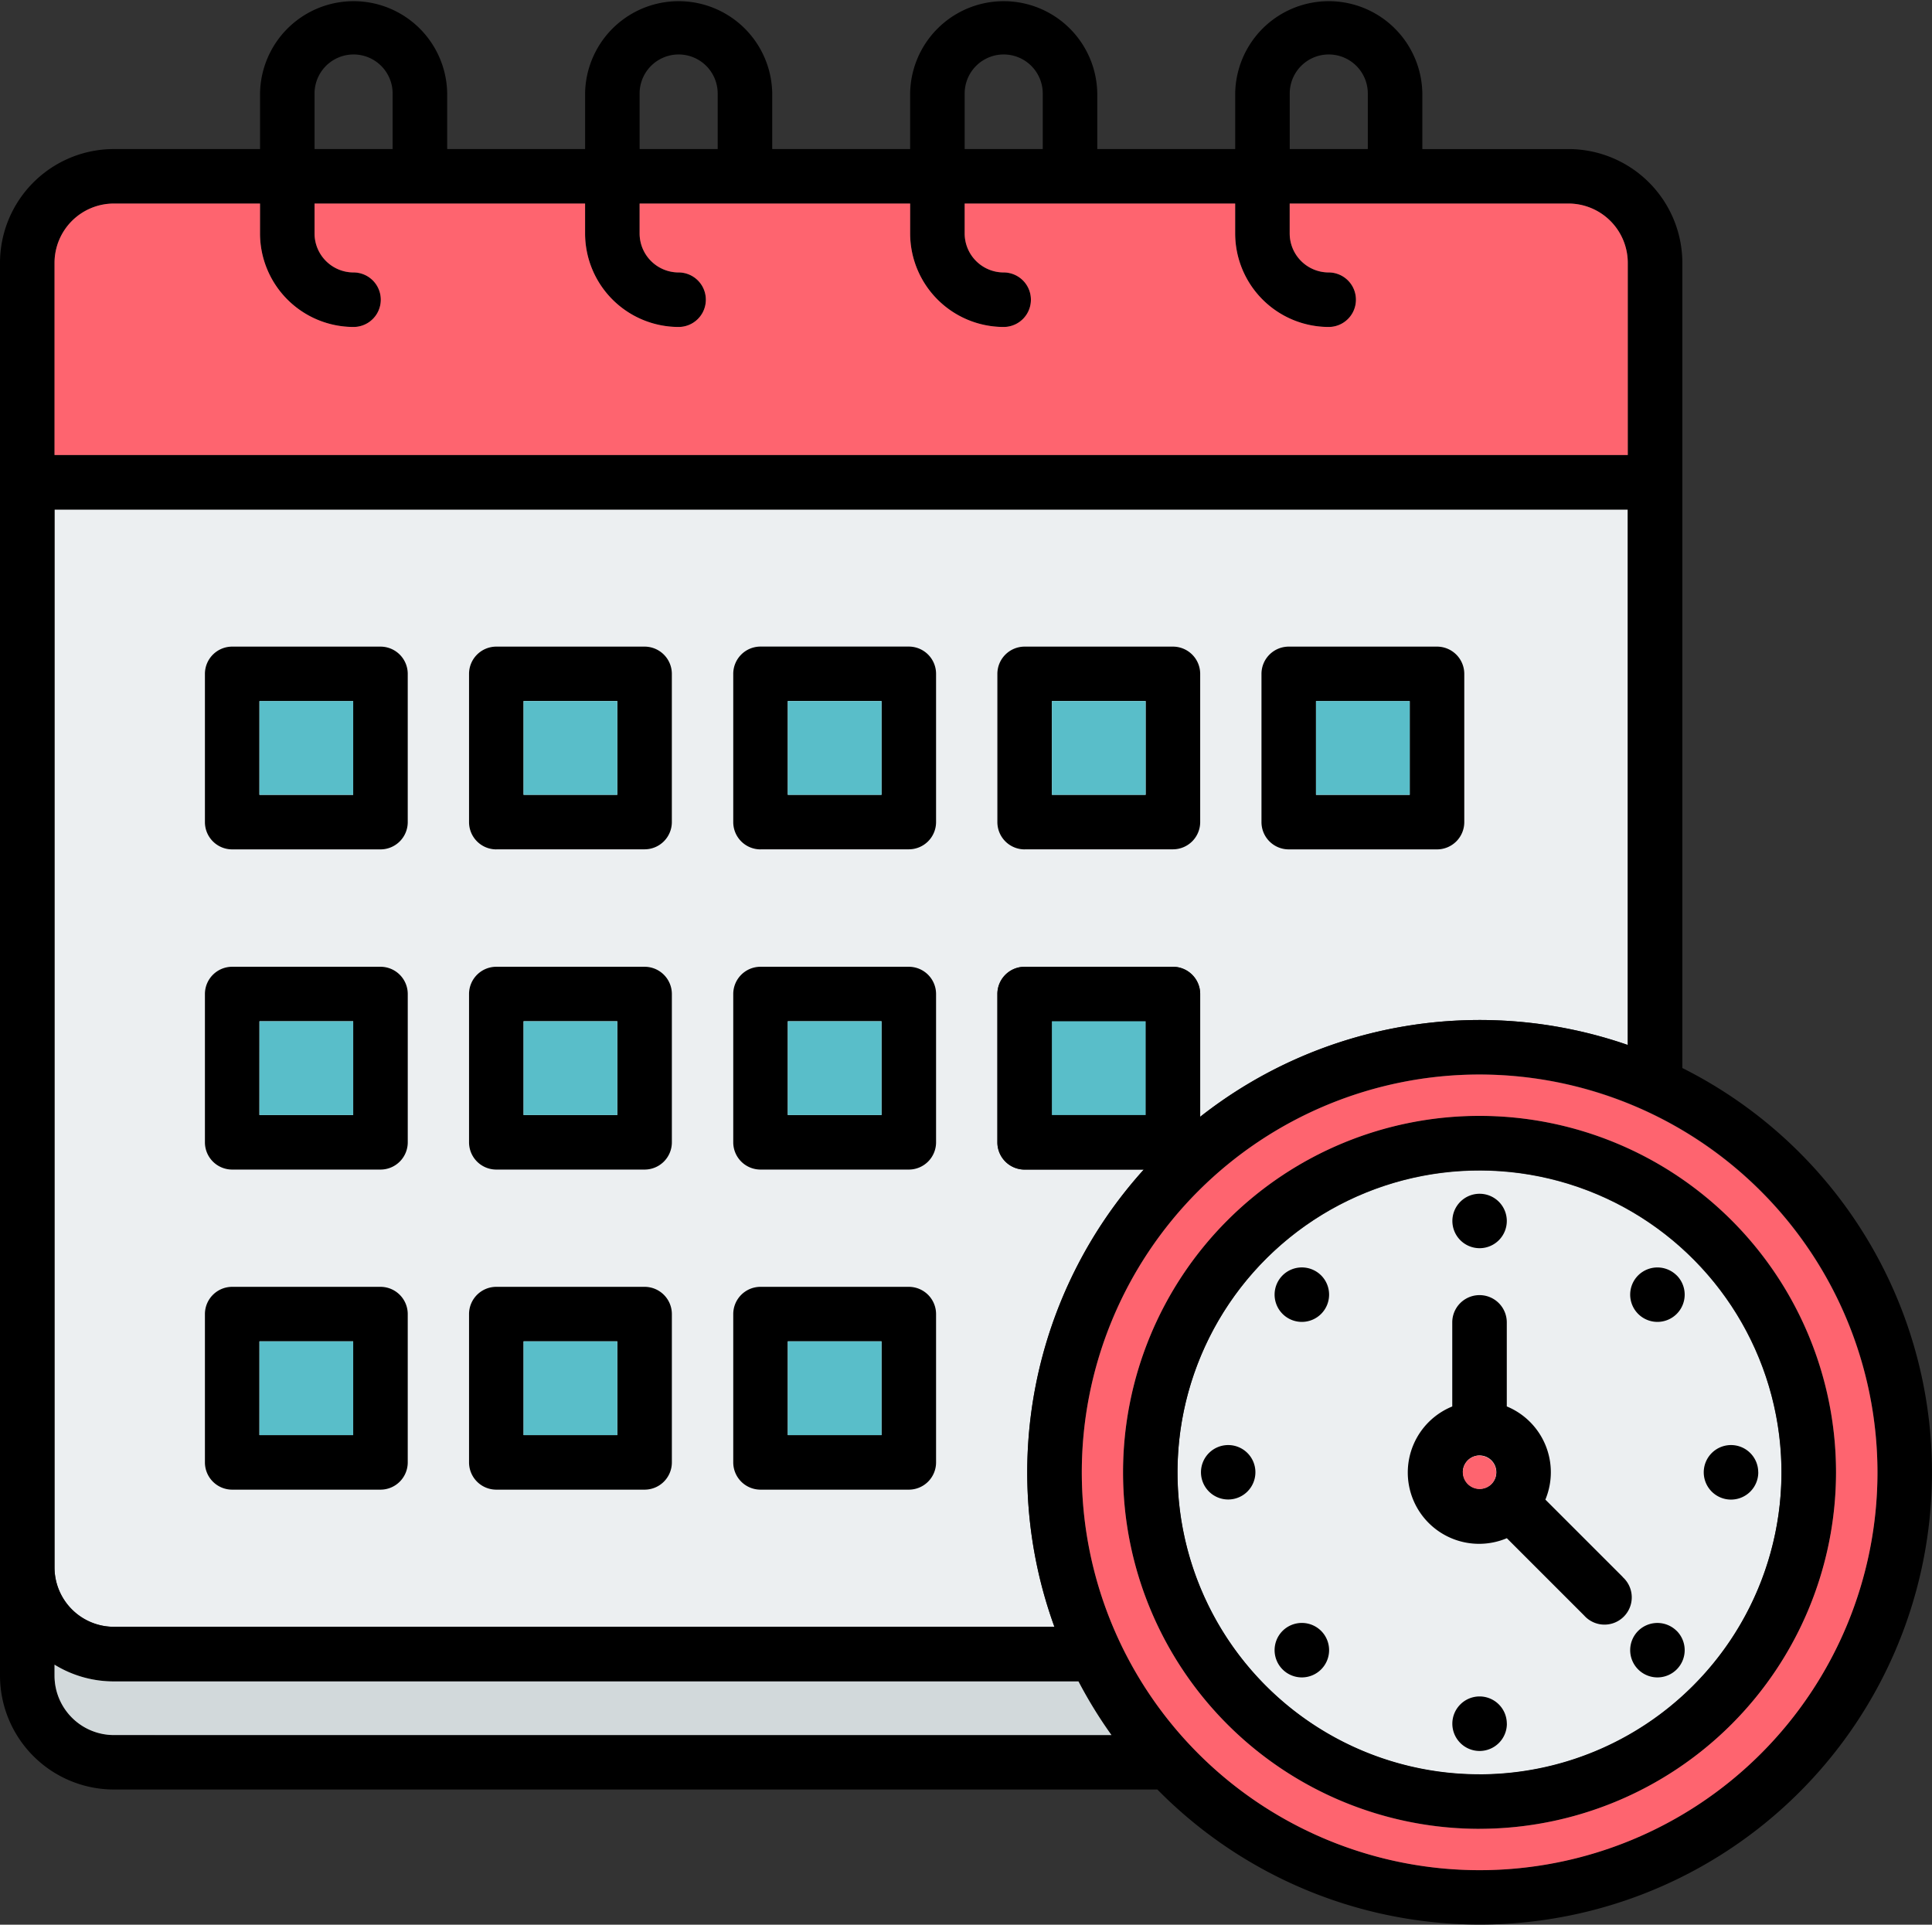 <?xml version="1.0" encoding="UTF-8"?>
<svg xmlns="http://www.w3.org/2000/svg" width="115.435" height="115" viewBox="0 0 115.435 115">
  <rect x="0" y="0" width="115.435" height="115" fill="#333333" stroke="none"/>
  <g id="Group_455" data-name="Group 455" transform="translate(-8 -8.935)">
    <path id="Path_4895" data-name="Path 4895" d="M22,139.751v63.207a3.55,3.55,0,0,0,3.543,3.55h56.2a27,27,0,0,1,5.341-27.319H79.963a1.629,1.629,0,0,1-1.629-1.629V168.7a1.629,1.629,0,0,1,1.629-1.629h8.86a1.629,1.629,0,0,1,1.629,1.629v7.334A27,27,0,0,1,116,171.743V139.751Z" transform="translate(-10.742 -100.371)" fill="#eceff1"></path>
    <circle id="Ellipse_10" data-name="Ellipse 10" cx="18.044" cy="18.044" r="18.044" transform="translate(75.266 82.612) rotate(-10.894)" fill="#eceff1"></circle>
    <path id="Path_4896" data-name="Path 4896" d="M108.519,72.752V24.642a6.809,6.809,0,0,0-6.8-6.8H92.983V14.522a5.591,5.591,0,0,0-11.181,0v3.319H73.561V14.522a5.591,5.591,0,0,0-11.181,0v3.319h-8.24V14.522a5.591,5.591,0,0,0-11.181,0v3.319h-8.24V14.522a5.591,5.591,0,0,0-11.181,0v3.319H14.8a6.809,6.809,0,0,0-6.8,6.8v84.41a6.812,6.812,0,0,0,6.8,6.808H77.152a27.021,27.021,0,1,0,31.367-43.109ZM85.06,14.522a2.332,2.332,0,0,1,4.665,0v3.319H85.06Zm-19.422,0a2.332,2.332,0,0,1,4.665,0v3.319H65.638Zm-19.422,0a2.332,2.332,0,0,1,4.665,0v3.319H46.216Zm-19.422,0a2.332,2.332,0,0,1,4.665,0v3.319H26.795ZM14.8,21.1h8.735v1.788a5.594,5.594,0,0,0,5.587,5.587,1.629,1.629,0,1,0,0-3.258,2.332,2.332,0,0,1-2.329-2.329V21.1H42.958v1.788a5.594,5.594,0,0,0,5.587,5.587,1.629,1.629,0,0,0,0-3.258,2.332,2.332,0,0,1-2.329-2.329V21.1H62.38v1.788a5.594,5.594,0,0,0,5.587,5.587,1.629,1.629,0,0,0,0-3.258,2.332,2.332,0,0,1-2.329-2.329V21.1H81.8v1.788a5.594,5.594,0,0,0,5.587,5.587,1.629,1.629,0,0,0,0-3.258,2.332,2.332,0,0,1-2.329-2.329V21.1h16.658a3.547,3.547,0,0,1,3.543,3.543V36.122h-94V24.642A3.547,3.547,0,0,1,14.8,21.1ZM11.258,39.38h94V71.372A27,27,0,0,0,79.71,75.663V68.329A1.629,1.629,0,0,0,78.081,66.7h-8.86a1.629,1.629,0,0,0-1.629,1.629v8.86a1.629,1.629,0,0,0,1.629,1.629h7.116A27,27,0,0,0,71,106.137H14.8a3.55,3.55,0,0,1-3.543-3.55V39.38ZM76.452,75.559h-5.6v-5.6h5.6ZM14.8,112.6a3.55,3.55,0,0,1-3.543-3.55V108.4a6.756,6.756,0,0,0,3.543,1H72.437a27.069,27.069,0,0,0,1.972,3.207Zm81.6,8.075a23.77,23.77,0,1,1,23.776-23.77A23.8,23.8,0,0,1,96.4,120.677Zm0-45.071a21.3,21.3,0,1,0,21.3,21.3A21.326,21.326,0,0,0,96.4,75.605Zm0,39.345a18.043,18.043,0,1,1,18.043-18.043A18.064,18.064,0,0,1,96.4,114.951Zm8.554-11.794-4.619-4.618a4.256,4.256,0,0,0-2.306-5.568V87.948a1.629,1.629,0,1,0-3.258,0v5.024a4.26,4.26,0,1,0,3.261,7.871l4.619,4.619a1.629,1.629,0,1,0,2.3-2.3Zm-9.55-6.25a1,1,0,1,1,1.709.7l0,0,0,0a1,1,0,0,1-1.7-.713ZM21.873,59.686h8.86a1.629,1.629,0,0,0,1.629-1.629V49.2a1.629,1.629,0,0,0-1.629-1.629h-8.86A1.629,1.629,0,0,0,20.244,49.2v8.86A1.629,1.629,0,0,0,21.873,59.686Zm1.629-8.86h5.6v5.6H23.5ZM21.873,97.942h8.86a1.629,1.629,0,0,0,1.629-1.629v-8.86a1.629,1.629,0,0,0-1.629-1.629h-8.86a1.629,1.629,0,0,0-1.629,1.629v8.86A1.629,1.629,0,0,0,21.873,97.942Zm1.629-8.86h5.6v5.6H23.5Zm14.151-29.4h8.86a1.629,1.629,0,0,0,1.629-1.629V49.2a1.629,1.629,0,0,0-1.629-1.629h-8.86A1.629,1.629,0,0,0,36.025,49.2v8.86A1.629,1.629,0,0,0,37.654,59.686Zm1.629-8.86h5.6v5.6h-5.6ZM37.654,97.942h8.86a1.629,1.629,0,0,0,1.629-1.629v-8.86a1.629,1.629,0,0,0-1.629-1.629h-8.86a1.629,1.629,0,0,0-1.629,1.629v8.86A1.629,1.629,0,0,0,37.654,97.942Zm1.629-8.86h5.6v5.6h-5.6Zm14.158-29.4H62.3a1.629,1.629,0,0,0,1.629-1.629V49.2A1.629,1.629,0,0,0,62.3,47.568h-8.86A1.629,1.629,0,0,0,51.811,49.2v8.86A1.629,1.629,0,0,0,53.441,59.686Zm1.629-8.86h5.6v5.6h-5.6ZM53.441,97.942H62.3a1.629,1.629,0,0,0,1.629-1.629v-8.86A1.629,1.629,0,0,0,62.3,85.824h-8.86a1.629,1.629,0,0,0-1.629,1.629v8.86A1.629,1.629,0,0,0,53.441,97.942Zm1.629-8.86h5.6v5.6h-5.6Zm14.151-29.4h8.86a1.629,1.629,0,0,0,1.629-1.629V49.2a1.629,1.629,0,0,0-1.629-1.629h-8.86A1.629,1.629,0,0,0,67.592,49.2v8.86A1.629,1.629,0,0,0,69.221,59.686Zm1.629-8.86h5.6v5.6h-5.6ZM85,59.686h8.86a1.629,1.629,0,0,0,1.629-1.629V49.2a1.629,1.629,0,0,0-1.629-1.629H85A1.629,1.629,0,0,0,83.372,49.2v8.86A1.629,1.629,0,0,0,85,59.686Zm1.629-8.86h5.6v5.6h-5.6ZM21.874,78.817h8.86a1.629,1.629,0,0,0,1.629-1.629v-8.86A1.629,1.629,0,0,0,30.733,66.7h-8.86a1.629,1.629,0,0,0-1.629,1.629v8.86A1.629,1.629,0,0,0,21.874,78.817Zm1.629-8.86h5.6v5.6H23.5Zm14.151,8.86h8.86a1.629,1.629,0,0,0,1.629-1.629v-8.86A1.629,1.629,0,0,0,46.514,66.7h-8.86a1.629,1.629,0,0,0-1.629,1.629v8.86A1.629,1.629,0,0,0,37.654,78.817Zm1.629-8.86h5.6v5.6h-5.6Zm14.158,8.86H62.3a1.629,1.629,0,0,0,1.629-1.629v-8.86A1.629,1.629,0,0,0,62.3,66.7h-8.86a1.629,1.629,0,0,0-1.629,1.629v8.86A1.629,1.629,0,0,0,53.441,78.817Zm1.629-8.86h5.6v5.6h-5.6ZM94.778,81.886A1.626,1.626,0,1,1,96.4,83.515,1.627,1.627,0,0,1,94.778,81.886Zm-7.844,3.252a1.628,1.628,0,1,1-2.3,0A1.633,1.633,0,0,1,86.934,85.138ZM83.009,96.907a1.626,1.626,0,1,1-1.629-1.629A1.624,1.624,0,0,1,83.009,96.907Zm3.925,9.473a1.628,1.628,0,1,1-2.3,0A1.632,1.632,0,0,1,86.934,106.38Zm11.1,5.548a1.629,1.629,0,1,1-1.63-1.63A1.629,1.629,0,0,1,98.031,111.929Zm10.146-5.548a1.628,1.628,0,1,1-2.3,0A1.632,1.632,0,0,1,108.177,106.38Zm4.875-9.473a1.629,1.629,0,1,1-1.63-1.629A1.625,1.625,0,0,1,113.052,96.907Zm-4.875-11.769a1.628,1.628,0,1,1-2.3,0A1.633,1.633,0,0,1,108.177,85.138Z" fill-rule="evenodd"></path>
    <path id="Path_4897" data-name="Path 4897" d="M278.052,271.135h5.6v5.6h-5.6Z" transform="translate(-207.202 -201.177)" fill="#59bec9"></path>
    <path id="Path_4898" data-name="Path 4898" d="M74.611,353.311h5.6v5.6h-5.6Z" transform="translate(-51.108 -264.228)" fill="#59bec9"></path>
    <path id="Path_4899" data-name="Path 4899" d="M210.248,353.311h5.6v5.6h-5.6Z" transform="translate(-155.178 -264.228)" fill="#59bec9"></path>
    <path id="Path_4900" data-name="Path 4900" d="M384.554,382.621a1,1,0,1,0,.7,1.716l0,0,0,0a1,1,0,0,0-.713-1.708Z" transform="translate(-288.153 -286.717)" fill="#fe646f"></path>
    <path id="Path_4901" data-name="Path 4901" d="M25.543,437.3a6.756,6.756,0,0,1-3.543-1v.656a3.55,3.55,0,0,0,3.543,3.55H85.151a27.071,27.071,0,0,1-1.972-3.207Z" transform="translate(-10.742 -327.9)" fill="#d2d9db"></path>
    <g id="Group_454" data-name="Group 454" transform="translate(23.503 50.826)">
      <path id="Path_4902" data-name="Path 4902" d="M142.415,188.931h5.6v5.6h-5.6Z" transform="translate(-126.635 -188.931)" fill="#59bec9"></path>
      <path id="Path_4903" data-name="Path 4903" d="M142.415,271.135h5.6v5.6h-5.6Z" transform="translate(-126.635 -252.003)" fill="#59bec9"></path>
      <path id="Path_4904" data-name="Path 4904" d="M74.611,271.135h5.6v5.6h-5.6Z" transform="translate(-74.611 -252.003)" fill="#59bec9"></path>
      <path id="Path_4905" data-name="Path 4905" d="M74.611,188.931h5.6v5.6h-5.6Z" transform="translate(-74.611 -188.931)" fill="#59bec9"></path>
      <path id="Path_4906" data-name="Path 4906" d="M142.415,353.311h5.6v5.6h-5.6Z" transform="translate(-126.635 -315.054)" fill="#59bec9"></path>
    </g>
    <path id="Path_4907" data-name="Path 4907" d="M309.475,284.8a23.77,23.77,0,1,0,23.776,23.77A23.8,23.8,0,0,0,309.475,284.8Zm0,45.071a21.3,21.3,0,1,1,21.3-21.3A21.326,21.326,0,0,1,309.475,329.869Z" transform="translate(-213.074 -211.661)" fill="#fe646f"></path>
    <path id="Path_4908" data-name="Path 4908" d="M345.856,188.931h5.6v5.6h-5.6Z" transform="translate(-259.226 -138.105)" fill="#59bec9"></path>
    <path id="Path_4909" data-name="Path 4909" d="M210.248,188.931h5.6v5.6h-5.6Z" transform="translate(-155.178 -138.105)" fill="#59bec9"></path>
    <path id="Path_4910" data-name="Path 4910" d="M278.052,188.931h5.6v5.6h-5.6Z" transform="translate(-207.202 -138.105)" fill="#59bec9"></path>
    <path id="Path_4911" data-name="Path 4911" d="M116,64.746A3.547,3.547,0,0,0,112.46,61.2H95.8v1.788a2.332,2.332,0,0,0,2.329,2.329,1.629,1.629,0,0,1,0,3.258,5.594,5.594,0,0,1-5.587-5.587V61.2H76.38v1.788a2.332,2.332,0,0,0,2.329,2.329,1.629,1.629,0,0,1,0,3.258,5.594,5.594,0,0,1-5.587-5.587V61.2H56.958v1.788a2.332,2.332,0,0,0,2.329,2.329,1.629,1.629,0,0,1,0,3.258A5.594,5.594,0,0,1,53.7,62.991V61.2H37.536v1.788a2.332,2.332,0,0,0,2.329,2.329,1.629,1.629,0,1,1,0,3.258,5.594,5.594,0,0,1-5.587-5.587V61.2H25.543A3.547,3.547,0,0,0,22,64.746V76.225h94Z" transform="translate(-10.742 -40.104)" fill="#fe646f"></path>
    <path id="Path_4912" data-name="Path 4912" d="M210.248,271.135h5.6v5.6h-5.6Z" transform="translate(-155.178 -201.177)" fill="#59bec9"></path>
  </g>
</svg>
